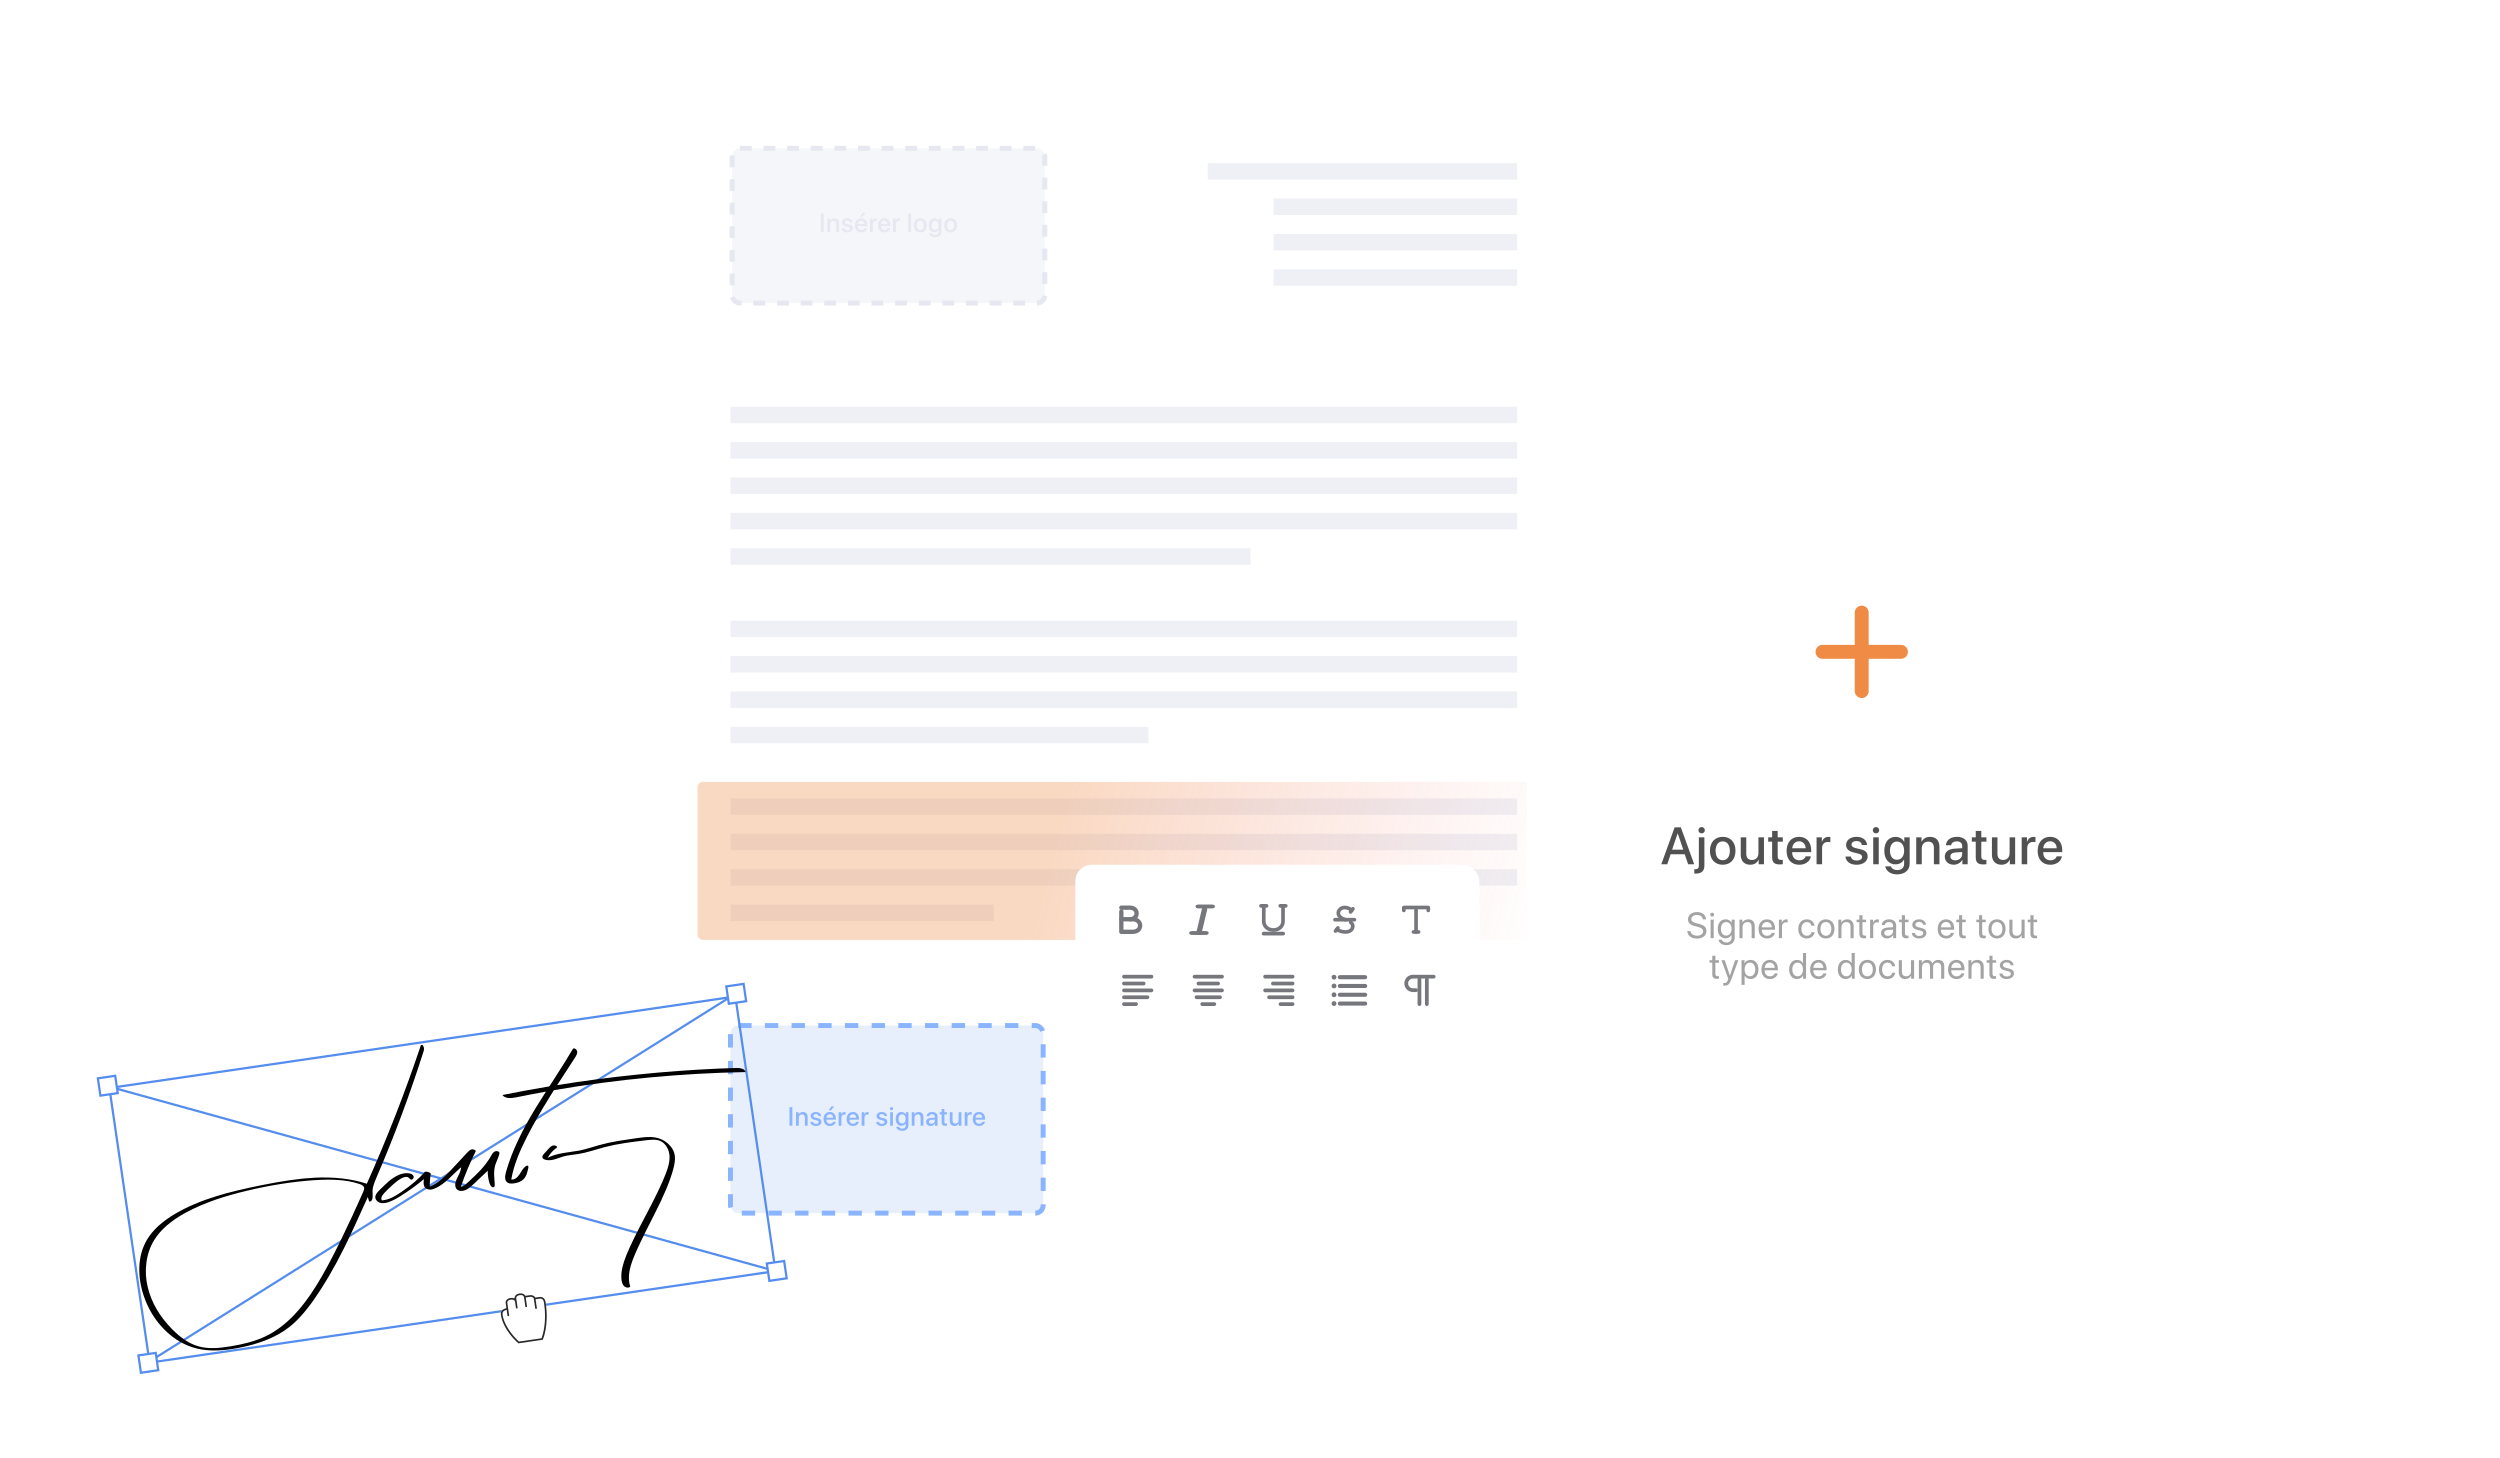 <svg xmlns="http://www.w3.org/2000/svg" xmlns:xlink="http://www.w3.org/1999/xlink" id="Calque_1" viewBox="0 0 900 525"><defs><filter id="drop-shadow-1" filterUnits="userSpaceOnUse"><feGaussianBlur stdDeviation="21"></feGaussianBlur></filter><linearGradient id="D&#xE9;grad&#xE9;_sans_nom_6" x1="252.653" y1="270.185" x2="553.697" y2="348.967" gradientUnits="userSpaceOnUse"><stop offset="0" stop-color="#f08b45"></stop><stop offset=".365" stop-color="#f08b45"></stop><stop offset=".416" stop-color="#f08b45"></stop><stop offset=".657" stop-color="#f2855c" stop-opacity=".597"></stop><stop offset="1" stop-color="#f77e80" stop-opacity="0"></stop></linearGradient><filter id="drop-shadow-2" filterUnits="userSpaceOnUse"><feGaussianBlur stdDeviation="4.254"></feGaussianBlur></filter><filter id="drop-shadow-3" filterUnits="userSpaceOnUse"><feGaussianBlur stdDeviation="15.017"></feGaussianBlur></filter><filter id="drop-shadow-4" filterUnits="userSpaceOnUse"><feGaussianBlur stdDeviation="17"></feGaussianBlur></filter></defs><g><rect x="237.724" y="16.079" width="332.502" height="470.415" rx="5.87" ry="5.87" style="fill:#fff; filter:url(#drop-shadow-1);"></rect><g><rect x="262.97" y="146.421" width="283.197" height="5.925" style="fill:#e6e7f0; opacity:.63;"></rect><rect x="262.97" y="159.159" width="283.197" height="5.925" style="fill:#e6e7f0; opacity:.63;"></rect><rect x="262.97" y="171.897" width="283.197" height="5.925" style="fill:#e6e7f0; opacity:.63;"></rect><rect x="262.97" y="184.635" width="283.197" height="5.925" style="fill:#e6e7f0; opacity:.63;"></rect><rect x="434.784" y="58.737" width="111.383" height="5.925" style="fill:#e6e7f0; opacity:.63;"></rect><rect x="458.482" y="71.475" width="87.684" height="5.925" style="fill:#e6e7f0; opacity:.63;"></rect><rect x="458.482" y="84.213" width="87.684" height="5.925" style="fill:#e6e7f0; opacity:.63;"></rect><rect x="458.482" y="96.95" width="87.684" height="5.925" style="fill:#e6e7f0; opacity:.63;"></rect><rect x="262.97" y="197.373" width="187.218" height="5.925" style="fill:#e6e7f0; opacity:.63;"></rect><rect x="262.97" y="287.427" width="283.197" height="5.925" style="fill:#e6e7f0; opacity:.63;"></rect><rect x="262.97" y="300.165" width="283.197" height="5.925" style="fill:#e6e7f0; opacity:.63;"></rect><rect x="262.97" y="312.903" width="283.197" height="5.925" style="fill:#e6e7f0; opacity:.63;"></rect><rect x="262.97" y="325.641" width="94.794" height="5.925" style="fill:#e6e7f0; opacity:.63;"></rect><rect x="262.97" y="223.441" width="283.197" height="5.925" style="fill:#e6e7f0; opacity:.63;"></rect><rect x="262.97" y="236.179" width="283.197" height="5.925" style="fill:#e6e7f0; opacity:.63;"></rect><rect x="262.97" y="248.917" width="283.197" height="5.925" style="fill:#e6e7f0; opacity:.63;"></rect><rect x="262.97" y="261.655" width="150.485" height="5.925" style="fill:#e6e7f0; opacity:.63;"></rect><g style="opacity:.33;"><rect x="251.12" y="281.503" width="306.896" height="56.876" rx="1.848" ry="1.848" style="fill:url(#D&#xE9;grad&#xE9;_sans_nom_6);"></rect></g></g><g><rect x="387.143" y="311.309" width="145.416" height="64.987" rx="5.837" ry="5.837" style="fill:#fff; filter:url(#drop-shadow-2);"></rect><g><g><g><g><path d="M511,362.156c-.372,0-.675-.303-.675-.675v-8.898c0-.372,.303-.675,.675-.675s.675,.303,.675,.675v8.898c0,.372-.303,.675-.675,.675Z" style="fill:#76767d;"></path><path d="M511,361.818c-.187,0-.338-.151-.338-.338v-8.898c0-.187,.151-.338,.338-.338s.338,.151,.338,.338v8.898c0,.187-.151,.338-.338,.338Z" style="fill:#76767d;"></path></g><g><path d="M513.659,362.156c-.372,0-.675-.303-.675-.675v-8.898c0-.372,.303-.675,.675-.675s.675,.303,.675,.675v8.898c0,.372-.303,.675-.675,.675Z" style="fill:#76767d;"></path><path d="M513.659,361.818c-.187,0-.338-.151-.338-.338v-8.898c0-.187,.151-.338,.338-.338s.338,.151,.338,.338v8.898c0,.187-.151,.338-.338,.338Z" style="fill:#76767d;"></path></g><g><path d="M508.671,357.133c-1.713,0-3.107-1.394-3.107-3.107s1.394-3.107,3.107-3.107h7.455c.372,0,.675,.303,.675,.675s-.303,.675-.675,.675h-7.455c-.969,0-1.757,.788-1.757,1.757s.788,1.757,1.757,1.757h1.124c.372,0,.675,.303,.675,.675s-.303,.675-.675,.675h-1.124Z" style="fill:#76767d;"></path><path d="M509.795,356.796h-1.124c-1.527,0-2.77-1.243-2.77-2.77s1.242-2.77,2.77-2.77h7.454c.187,0,.338,.151,.338,.338s-.151,.338-.338,.338h-7.454c-1.155,0-2.094,.939-2.094,2.094s.939,2.094,2.094,2.094h1.124c.187,0,.338,.151,.338,.338s-.151,.338-.338,.338Z" style="fill:#76767d;"></path></g></g><g><g><path d="M482.338,355.688c-.405,0-.735-.33-.735-.735s.33-.736,.735-.736h9.122c.405,0,.735,.33,.735,.736s-.33,.735-.735,.735h-9.122Z" style="fill:#76767d;"></path><path d="M491.46,355.35h-9.123c-.22,0-.398-.178-.398-.398s.178-.398,.398-.398h9.123c.22,0,.398,.178,.398,.398s-.178,.398-.398,.398Z" style="fill:#76767d;"></path></g><g><path d="M482.338,358.851c-.405,0-.735-.33-.735-.735s.33-.735,.735-.735h9.122c.405,0,.735,.33,.735,.735s-.33,.735-.735,.735h-9.122Z" style="fill:#76767d;"></path><path d="M491.46,358.514h-9.123c-.22,0-.398-.178-.398-.398s.178-.398,.398-.398h9.123c.22,0,.398,.178,.398,.398s-.178,.398-.398,.398Z" style="fill:#76767d;"></path></g><g><path d="M482.338,352.524c-.405,0-.735-.33-.735-.735s.33-.735,.735-.735h9.122c.405,0,.735,.33,.735,.735s-.33,.735-.735,.735h-9.122Z" style="fill:#76767d;"></path><path d="M491.46,352.187h-9.123c-.22,0-.398-.178-.398-.398s.178-.398,.398-.398h9.123c.22,0,.398,.178,.398,.398s-.178,.398-.398,.398Z" style="fill:#76767d;"></path></g><g><path d="M482.338,362.014c-.405,0-.735-.33-.735-.735s.33-.735,.735-.735h9.122c.405,0,.735,.33,.735,.735s-.33,.735-.735,.735h-9.122Z" style="fill:#76767d;"></path><path d="M491.46,361.678h-9.123c-.22,0-.398-.178-.398-.398s.178-.398,.398-.398h9.123c.22,0,.398,.178,.398,.398s-.178,.398-.398,.398Z" style="fill:#76767d;"></path></g><g><g><path d="M480.245,352.665c-.229,0-.454-.093-.618-.254-.165-.164-.258-.39-.258-.622s.093-.457,.256-.62c.158-.158,.383-.249,.619-.249s.462,.091,.62,.25c.163,.163,.257,.389,.257,.619s-.094,.456-.258,.62c-.162,.162-.388,.256-.618,.256Z" style="fill:#76767d;"></path><path d="M480.244,352.328c-.142,0-.28-.058-.382-.157-.101-.101-.157-.239-.157-.382s.056-.28,.157-.382c.201-.201,.563-.201,.761,0,.101,.101,.16,.239,.16,.382s-.058,.28-.16,.382c-.099,.099-.239,.157-.38,.157Z" style="fill:#76767d;"></path></g><g><path d="M480.245,358.991c-.483,0-.876-.393-.876-.876s.393-.876,.876-.876,.876,.393,.876,.876-.393,.876-.876,.876Zm0-3.162c-.483,0-.876-.393-.876-.876s.393-.876,.876-.876,.876,.393,.876,.876-.393,.876-.876,.876Z" style="fill:#76767d;"></path><path d="M479.705,358.115c0-.298,.241-.539,.539-.539h0c.298,0,.539,.242,.539,.539h0c0,.3-.242,.539-.539,.539h0c-.298,0-.539-.239-.539-.539Zm0-3.162c0-.298,.241-.539,.539-.539h0c.298,0,.539,.242,.539,.539h0c0,.298-.242,.539-.539,.539h0c-.298,0-.539-.241-.539-.539Z" style="fill:#76767d;"></path></g><g><path d="M480.245,362.155c-.231,0-.457-.094-.62-.256-.163-.163-.256-.389-.256-.62s.093-.458,.256-.62c.157-.158,.383-.249,.619-.249s.461,.091,.619,.249c.165,.164,.258,.39,.258,.62s-.094,.456-.258,.62c-.162,.163-.388,.256-.618,.256Z" style="fill:#76767d;"></path><path d="M480.244,361.818c-.142,0-.283-.058-.382-.157-.101-.101-.157-.239-.157-.382s.056-.28,.157-.382c.201-.201,.561-.201,.761,0,.101,.101,.16,.239,.16,.382s-.058,.28-.16,.382c-.099,.099-.239,.157-.38,.157Z" style="fill:#76767d;"></path></g></g></g><g><g><path d="M455.438,352.269c-.372,0-.675-.303-.675-.675s.303-.675,.675-.675h9.886c.372,0,.675,.303,.675,.675s-.303,.675-.675,.675h-9.886Z" style="fill:#76767d;"></path><path d="M465.324,351.932h-9.886c-.187,0-.338-.151-.338-.338s.151-.338,.338-.338h9.886c.187,0,.338,.151,.338,.338s-.151,.338-.338,.338Z" style="fill:#76767d;"></path></g><g><path d="M458.249,354.741c-.372,0-.675-.303-.675-.675s.303-.675,.675-.675h7.075c.372,0,.675,.303,.675,.675s-.303,.675-.675,.675h-7.075Z" style="fill:#76767d;"></path><path d="M465.324,354.404h-7.076c-.187,0-.338-.151-.338-.338s.151-.338,.338-.338h7.076c.187,0,.338,.151,.338,.338s-.151,.338-.338,.338Z" style="fill:#76767d;"></path></g><g><path d="M455.438,357.213c-.372,0-.675-.303-.675-.675s.303-.675,.675-.675h9.886c.372,0,.675,.303,.675,.675s-.303,.675-.675,.675h-9.886Z" style="fill:#76767d;"></path><path d="M465.324,356.876h-9.886c-.187,0-.338-.151-.338-.338s.151-.338,.338-.338h9.886c.187,0,.338,.151,.338,.338s-.151,.338-.338,.338Z" style="fill:#76767d;"></path></g><g><path d="M456.874,359.684c-.372,0-.675-.303-.675-.675s.303-.675,.675-.675h8.45c.372,0,.675,.303,.675,.675s-.303,.675-.675,.675h-8.45Z" style="fill:#76767d;"></path><path d="M465.324,359.347h-8.45c-.187,0-.338-.151-.338-.338s.151-.338,.338-.338h8.45c.187,0,.338,.151,.338,.338s-.151,.338-.338,.338Z" style="fill:#76767d;"></path></g><g><path d="M460.984,362.155c-.372,0-.675-.303-.675-.675s.303-.675,.675-.675h4.34c.372,0,.675,.303,.675,.675s-.303,.675-.675,.675h-4.34Z" style="fill:#76767d;"></path><path d="M465.324,361.818h-4.34c-.187,0-.338-.151-.338-.338s.151-.338,.338-.338h4.34c.187,0,.338,.151,.338,.338s-.151,.338-.338,.338Z" style="fill:#76767d;"></path></g></g><g><g><path d="M430.037,352.269c-.372,0-.675-.303-.675-.675s.303-.675,.675-.675h9.886c.372,0,.675,.303,.675,.675s-.303,.675-.675,.675h-9.886Z" style="fill:#76767d;"></path><path d="M439.923,351.932h-9.886c-.187,0-.338-.151-.338-.338s.151-.338,.338-.338h9.886c.187,0,.338,.151,.338,.338s-.151,.338-.338,.338Z" style="fill:#76767d;"></path></g><g><path d="M431.442,354.741c-.372,0-.675-.303-.675-.675s.303-.675,.675-.675h7.076c.372,0,.675,.303,.675,.675s-.303,.675-.675,.675h-7.076Z" style="fill:#76767d;"></path><path d="M438.518,354.404h-7.076c-.187,0-.338-.151-.338-.338s.151-.338,.338-.338h7.076c.187,0,.338,.151,.338,.338s-.151,.338-.338,.338Z" style="fill:#76767d;"></path></g><g><path d="M430.037,357.213c-.372,0-.675-.303-.675-.675s.303-.675,.675-.675h9.886c.372,0,.675,.303,.675,.675s-.303,.675-.675,.675h-9.886Z" style="fill:#76767d;"></path><path d="M439.923,356.876h-9.886c-.187,0-.338-.151-.338-.338s.151-.338,.338-.338h9.886c.187,0,.338,.151,.338,.338s-.151,.338-.338,.338Z" style="fill:#76767d;"></path></g><g><path d="M430.756,359.684c-.372,0-.675-.303-.675-.675s.303-.675,.675-.675h8.45c.372,0,.675,.303,.675,.675s-.303,.675-.675,.675h-8.45Z" style="fill:#76767d;"></path><path d="M439.205,359.347h-8.45c-.187,0-.338-.151-.338-.338s.151-.338,.338-.338h8.45c.187,0,.338,.151,.338,.338s-.151,.338-.338,.338Z" style="fill:#76767d;"></path></g><g><path d="M432.81,362.155c-.372,0-.675-.303-.675-.675s.303-.675,.675-.675h4.34c.372,0,.675,.303,.675,.675s-.303,.675-.675,.675h-4.34Z" style="fill:#76767d;"></path><path d="M437.151,361.818h-4.34c-.187,0-.338-.151-.338-.338s.151-.338,.338-.338h4.34c.187,0,.338,.151,.338,.338s-.151,.338-.338,.338Z" style="fill:#76767d;"></path></g></g><g><g><path d="M404.636,352.269c-.372,0-.675-.303-.675-.675s.303-.675,.675-.675h9.886c.372,0,.675,.303,.675,.675s-.303,.675-.675,.675h-9.886Z" style="fill:#76767d;"></path><path d="M414.523,351.932h-9.886c-.187,0-.338-.151-.338-.338s.151-.338,.338-.338h9.886c.187,0,.338,.151,.338,.338s-.151,.338-.338,.338Z" style="fill:#76767d;"></path></g><g><path d="M404.636,354.741c-.372,0-.675-.303-.675-.675s.303-.675,.675-.675h7.076c.372,0,.675,.303,.675,.675s-.303,.675-.675,.675h-7.076Z" style="fill:#76767d;"></path><path d="M411.712,354.404h-7.076c-.187,0-.338-.151-.338-.338s.151-.338,.338-.338h7.076c.187,0,.338,.151,.338,.338s-.151,.338-.338,.338Z" style="fill:#76767d;"></path></g><g><path d="M404.636,357.213c-.372,0-.675-.303-.675-.675s.303-.675,.675-.675h9.886c.372,0,.675,.303,.675,.675s-.303,.675-.675,.675h-9.886Z" style="fill:#76767d;"></path><path d="M414.523,356.876h-9.886c-.187,0-.338-.151-.338-.338s.151-.338,.338-.338h9.886c.187,0,.338,.151,.338,.338s-.151,.338-.338,.338Z" style="fill:#76767d;"></path></g><g><path d="M404.636,359.684c-.372,0-.675-.303-.675-.675s.303-.675,.675-.675h8.45c.372,0,.675,.303,.675,.675s-.303,.675-.675,.675h-8.45Z" style="fill:#76767d;"></path><path d="M413.086,359.347h-8.45c-.187,0-.338-.151-.338-.338s.151-.338,.338-.338h8.45c.187,0,.338,.151,.338,.338s-.151,.338-.338,.338Z" style="fill:#76767d;"></path></g><g><path d="M404.636,362.156c-.372,0-.675-.303-.675-.675s.303-.675,.675-.675h4.341c.372,0,.675,.303,.675,.675s-.303,.675-.675,.675h-4.341Z" style="fill:#76767d;"></path><path d="M408.977,361.819h-4.34c-.187,0-.338-.151-.338-.338s.151-.338,.338-.338h4.34c.187,0,.338,.151,.338,.338s-.151,.338-.338,.338Z" style="fill:#76767d;"></path></g></g></g><g><g><g><path d="M458.422,335.467c-2.354,0-4.129-1.627-4.129-3.785v-5.57c0-.365,.296-.662,.661-.662s.661,.297,.661,.662v5.57c0,1.403,1.207,2.461,2.806,2.461s2.806-1.058,2.806-2.461v-5.57c0-.365,.296-.662,.661-.662s.662,.297,.662,.662v5.57c0,2.158-1.775,3.785-4.129,3.785Z" style="fill:#76767d;"></path><path d="M458.422,335.147c-2.171,0-3.809-1.489-3.809-3.465v-5.57c0-.189,.153-.341,.341-.341s.341,.153,.341,.341v5.57c0,1.586,1.344,2.782,3.126,2.782s3.126-1.196,3.126-2.782v-5.57c0-.189,.153-.341,.341-.341s.341,.153,.341,.341v5.57c0,1.975-1.637,3.465-3.809,3.465Z" style="fill:#76767d;"></path></g><g><path d="M453.954,326.774c-.365,0-.661-.297-.661-.662s.296-.662,.661-.662h2.001c.365,0,.661,.297,.661,.662s-.296,.662-.661,.662h-2.001Z" style="fill:#76767d;"></path><path d="M455.954,326.454h-2c-.189,0-.341-.153-.341-.341s.153-.341,.341-.341h2c.189,0,.341,.153,.341,.341s-.153,.341-.341,.341Z" style="fill:#76767d;"></path></g><g><path d="M460.889,326.774c-.365,0-.661-.297-.661-.662s.296-.662,.661-.662h2c.365,0,.661,.297,.661,.662s-.296,.662-.661,.662h-2Z" style="fill:#76767d;"></path><path d="M462.889,326.454h-2c-.189,0-.341-.153-.341-.341s.153-.341,.341-.341h2c.189,0,.341,.153,.341,.341s-.153,.341-.341,.341Z" style="fill:#76767d;"></path></g><g><path d="M454.891,336.761c-.365,0-.662-.297-.662-.662s.296-.662,.662-.662h7.061c.365,0,.661,.297,.661,.662s-.296,.662-.661,.662h-7.061Z" style="fill:#76767d;"></path><path d="M461.952,336.441h-7.061c-.189,0-.341-.153-.341-.341s.153-.341,.341-.341h7.061c.189,0,.341,.153,.341,.341s-.153,.341-.341,.341Z" style="fill:#76767d;"></path></g></g><g><g><path d="M431.502,336.567c-.33-.025-.602-.154-.749-.354-.099-.135-.133-.296-.096-.452l2.036-8.589c.079-.333,.47-.565,.952-.565l.113,.004c.328,.025,.6,.154,.746,.354,.099,.135,.133,.296,.096,.452l-2.036,8.589c-.079,.333-.471,.565-.953,.565l-.11-.004Z" style="fill:#76767d;"></path><path d="M431.612,336.251c-.029,0-.058-.001-.087-.003-.355-.027-.604-.212-.556-.413l2.035-8.589c.047-.201,.376-.343,.729-.315,.355,.027,.604,.212,.556,.413l-2.035,8.589c-.044,.185-.322,.319-.642,.319Z" style="fill:#76767d;"></path></g><g><path d="M429.062,336.571c-.552,0-.968-.296-.968-.688s.416-.688,.968-.688h5.097c.552,0,.968,.296,.968,.688s-.416,.688-.968,.688h-5.097Z" style="fill:#76767d;"></path><path d="M434.16,336.251h-5.097c-.358,0-.648-.165-.648-.367s.29-.367,.648-.367h5.097c.358,0,.648,.165,.648,.367s-.29,.367-.648,.367Z" style="fill:#76767d;"></path></g><g><path d="M431.323,327.016c-.552,0-.968-.296-.968-.688s.416-.688,.968-.688h5.097c.552,0,.968,.296,.968,.688s-.416,.688-.968,.688h-5.097Z" style="fill:#76767d;"></path><path d="M436.421,326.696h-5.097c-.358,0-.648-.165-.648-.367s.29-.367,.648-.367h5.097c.358,0,.648,.165,.648,.367s-.29,.367-.648,.367Z" style="fill:#76767d;"></path></g></g><g><g><path d="M403.674,336.228c-.426,0-.773-.347-.773-.773v-7.355c0-.426,.346-.773,.773-.773s.773,.347,.773,.773v6.582h3.254c1.458,0,1.975-.792,1.975-1.471,0-.753-.611-1.512-1.975-1.512h-.927c-.426,0-.773-.347-.773-.773s.346-.773,.773-.773h.927c2.312,0,3.521,1.539,3.521,3.058,0,1.453-1.102,3.018-3.521,3.018h-4.027Z" style="fill:#76767d;"></path><path d="M407.701,335.908h-4.027c-.25,0-.453-.203-.453-.453v-7.355c0-.25,.203-.453,.453-.453s.453,.203,.453,.453v6.902h3.574c1.585,0,2.295-.9,2.295-1.792,0-.883-.718-1.832-2.295-1.832h-.927c-.25,0-.453-.203-.453-.453s.203-.453,.453-.453h.927c2.101,0,3.201,1.378,3.201,2.738,0,1.299-1.002,2.698-3.201,2.698Z" style="fill:#76767d;"></path></g><g><path d="M403.674,331.698c-.426,0-.773-.347-.773-.773s.346-.773,.773-.773h3.1c.531,0,.965-.151,1.256-.437,.241-.237,.374-.555,.374-.895,0-.595-.427-1.289-1.63-1.289h-3.1c-.426,0-.773-.347-.773-.773s.346-.773,.773-.773h3.1c2.085,0,3.176,1.426,3.176,2.835,0,1.43-1.091,2.878-3.176,2.878h-3.1Z" style="fill:#76767d;"></path><path d="M406.774,331.378h-3.1c-.25,0-.453-.203-.453-.453s.203-.453,.453-.453h3.1c.617,0,1.129-.183,1.481-.529,.303-.298,.47-.697,.47-1.123,0-.801-.603-1.609-1.95-1.609h-3.1c-.25,0-.453-.203-.453-.453s.203-.453,.453-.453h3.1c1.875,0,2.856,1.265,2.856,2.515,0,1.271-.981,2.558-2.856,2.558Z" style="fill:#76767d;"></path></g></g><g><g><path d="M514.181,328.413c-.363,0-.658-.295-.658-.659v-.391h-7.484v.391c0,.363-.295,.659-.658,.659s-.659-.295-.659-.659v-1.049c0-.363,.295-.659,.659-.659h8.8c.363,0,.659,.295,.659,.659v1.049c0,.363-.295,.659-.659,.659Z" style="fill:#76767d;"></path><path d="M514.182,328.093c-.187,0-.338-.152-.338-.338v-.711h-8.124v.711c0,.187-.152,.338-.338,.338s-.338-.152-.338-.338v-1.049c0-.187,.152-.338,.338-.338h8.801c.187,0,.338,.152,.338,.338v1.049c0,.187-.152,.338-.338,.338Z" style="fill:#76767d;"></path></g><g><path d="M509.781,336.165c-.363,0-.659-.295-.659-.659v-7.884c0-.363,.295-.659,.659-.659s.659,.295,.659,.659v7.884c0,.363-.295,.659-.659,.659Z" style="fill:#76767d;"></path><path d="M509.781,335.845c-.187,0-.338-.152-.338-.338v-7.884c0-.187,.152-.338,.338-.338s.338,.152,.338,.338v7.884c0,.187-.152,.338-.338,.338Z" style="fill:#76767d;"></path></g><g><path d="M508.866,336.165c-.363,0-.659-.295-.659-.659s.295-.659,.659-.659h1.83c.363,0,.659,.296,.659,.659s-.295,.659-.659,.659h-1.83Z" style="fill:#76767d;"></path><path d="M510.696,335.845h-1.83c-.187,0-.338-.152-.338-.338s.152-.338,.338-.338h1.83c.187,0,.338,.152,.338,.338s-.152,.338-.338,.338Z" style="fill:#76767d;"></path></g></g><g><g><path d="M484.332,336.165c-1.089,0-2.312-.346-3.444-.974-.154-.085-.265-.226-.314-.395s-.028-.347,.057-.501c.116-.209,.337-.339,.576-.339,.111,0,.221,.029,.319,.083,.943,.523,1.937,.811,2.798,.811,.39,0,.745-.058,1.055-.172,.432-.158,.724-.412,.846-.734,.226-.597,.115-.989-.395-1.401-.137-.11-.223-.267-.242-.442-.019-.175,.032-.346,.142-.484,.126-.156,.313-.245,.513-.245,.15,0,.296,.052,.413,.146,.951,.765,1.229,1.765,.802,2.893-.258,.681-.835,1.216-1.626,1.505-.451,.165-.956,.249-1.501,.25h0Z" style="fill:#76767d;"></path><path d="M484.332,335.845c-1.028,0-2.182-.32-3.289-.933-.164-.091-.223-.297-.132-.46,.09-.163,.296-.223,.46-.132,1.475,.818,3.014,1.065,4.119,.66,.521-.191,.879-.51,1.035-.921,.274-.724,.121-1.267-.495-1.763-.146-.117-.169-.33-.052-.476,.117-.146,.331-.169,.476-.051,.845,.68,1.082,1.531,.704,2.53-.224,.593-.734,1.06-1.436,1.318-.421,.154-.892,.23-1.392,.23Z" style="fill:#76767d;"></path></g><g><path d="M484.422,331.763c-.075,0-.148-.013-.219-.038l-.35-.118c-2.036-.654-2.553-1.803-2.68-2.43-.177-.878,.156-1.78,.892-2.411,.547-.471,1.258-.72,2.055-.72,1.088,0,2.228,.469,2.976,1.225,.255,.259,.253,.677-.005,.932-.125,.123-.289,.19-.463,.19-.178,0-.344-.07-.468-.196-.487-.492-1.331-.836-2.053-.836-.474,0-.872,.136-1.183,.404-.369,.317-.541,.748-.46,1.151,.12,.593,.757,1.104,1.791,1.436,.133,.042,.262,.086,.386,.129,.342,.121,.523,.498,.402,.84-.093,.263-.342,.44-.622,.44Z" style="fill:#76767d;"></path><path d="M484.422,331.443c-.037,0-.075-.006-.113-.019-.115-.041-.235-.081-.359-.121-1.881-.605-2.351-1.631-2.464-2.189-.154-.763,.14-1.55,.786-2.105,1.31-1.127,3.473-.648,4.595,.488,.131,.133,.13,.347-.003,.479-.133,.132-.347,.13-.479-.003-.805-.815-2.591-1.38-3.672-.45-.458,.394-.669,.938-.564,1.457,.144,.712,.857,1.308,2.007,1.678,.13,.042,.256,.084,.377,.127,.176,.062,.269,.256,.207,.432-.049,.139-.18,.226-.319,.226Z" style="fill:#76767d;"></path></g><g><path d="M480.601,331.763c-.363,0-.659-.296-.659-.659s.295-.659,.659-.659h7.001c.363,0,.658,.295,.658,.659s-.295,.659-.658,.659h-7.001Z" style="fill:#76767d;"></path><path d="M487.602,331.443h-7.001c-.187,0-.338-.152-.338-.339s.151-.339,.338-.339h7.001c.187,0,.338,.152,.338,.339s-.151,.339-.338,.339Z" style="fill:#76767d;"></path></g><g><path d="M486.2,328.963c-.144,0-.282-.046-.397-.133-.14-.106-.23-.259-.255-.433-.024-.175,.02-.348,.126-.488l.858-1.138c.124-.164,.32-.262,.526-.262,.144,0,.281,.046,.396,.133,.29,.219,.349,.633,.13,.923l-.858,1.138c-.127,.167-.318,.262-.526,.262Z" style="fill:#76767d;"></path><path d="M486.199,328.643c-.071,0-.143-.022-.204-.068-.149-.112-.179-.325-.067-.474l.857-1.138c.113-.15,.325-.179,.474-.067,.149,.112,.179,.325,.067,.474l-.857,1.138c-.067,.088-.168,.135-.271,.135Z" style="fill:#76767d;"></path></g><g><path d="M480.779,335.843c-.144,0-.282-.046-.397-.133-.289-.218-.347-.632-.129-.922l.858-1.138c.124-.164,.32-.262,.527-.262,.144,0,.281,.046,.396,.133,.14,.106,.231,.26,.256,.434,.024,.174-.02,.347-.126,.488l-.858,1.138c-.123,.164-.32,.262-.526,.262Z" style="fill:#76767d;"></path><path d="M480.779,335.523c-.071,0-.143-.022-.204-.068-.149-.112-.179-.325-.067-.474l.857-1.138c.113-.15,.325-.179,.474-.067,.149,.112,.179,.325,.067,.474l-.857,1.138c-.067,.088-.168,.135-.271,.135Z" style="fill:#76767d;"></path></g></g></g></g></g><g><g><rect x="262.97" y="369.187" width="112.568" height="67.541" rx="2.804" ry="2.804" style="fill:#e7effd;"></rect><rect x="262.97" y="369.187" width="112.568" height="67.541" rx="2.804" ry="2.804" style="fill:none; stroke:#8bb4ff; stroke-dasharray:0 0 4.802 4.802; stroke-miterlimit:10; stroke-width:1.777px;"></rect></g><g><path d="M284.214,405.265v-6.671h1.036v6.671h-1.036Z" style="fill:#8bb4ff;"></path><path d="M286.561,400.4h.953v.814h.023c.264-.555,.781-.897,1.53-.897,1.073,0,1.688,.685,1.688,1.799v3.148h-1.003v-2.954c0-.73-.342-1.133-1.036-1.133-.703,0-1.156,.499-1.156,1.253v2.834h-.999v-4.864Z" style="fill:#8bb4ff;"></path><path d="M293.738,400.312c1.082,0,1.84,.605,1.873,1.471h-.938c-.046-.439-.402-.712-.961-.712-.541,0-.902,.264-.902,.647,0,.301,.241,.504,.745,.629l.818,.189c.98,.235,1.35,.605,1.35,1.322,0,.887-.827,1.498-2.02,1.498-1.151,0-1.914-.597-1.993-1.489h.989c.079,.468,.439,.726,1.049,.726,.601,0,.971-.249,.971-.643,0-.31-.185-.48-.694-.609l-.869-.213c-.878-.213-1.322-.671-1.322-1.35,0-.87,.768-1.467,1.905-1.467Z" style="fill:#8bb4ff;"></path><path d="M300.873,403.836c-.139,.888-.98,1.521-2.094,1.521-1.429,0-2.293-.967-2.293-2.502,0-1.525,.878-2.543,2.251-2.543,1.35,0,2.192,.953,2.192,2.428v.342h-3.436v.061c0,.846,.509,1.405,1.309,1.405,.569,0,.989-.286,1.124-.712h.948Zm-3.375-1.451h2.432c-.023-.744-.495-1.268-1.193-1.268s-1.188,.531-1.239,1.268Zm.823-2.678l.99-1.4h1.003l-1.156,1.4h-.837Z" style="fill:#8bb4ff;"></path><path d="M301.905,400.4h.953v.828h.023c.162-.568,.597-.906,1.17-.906,.143,0,.268,.023,.342,.037v.93c-.079-.033-.254-.057-.448-.057-.643,0-1.041,.431-1.041,1.119v2.913h-.999v-4.864Z" style="fill:#8bb4ff;"></path><path d="M309.176,403.836c-.139,.888-.98,1.521-2.094,1.521-1.429,0-2.293-.967-2.293-2.502,0-1.525,.878-2.543,2.251-2.543,1.35,0,2.192,.953,2.192,2.428v.342h-3.436v.061c0,.846,.509,1.405,1.309,1.405,.569,0,.989-.286,1.124-.712h.948Zm-3.375-1.451h2.432c-.023-.744-.495-1.268-1.193-1.268s-1.188,.531-1.239,1.268Z" style="fill:#8bb4ff;"></path><path d="M310.208,400.4h.953v.828h.023c.162-.568,.597-.906,1.17-.906,.143,0,.268,.023,.342,.037v.93c-.079-.033-.254-.057-.448-.057-.643,0-1.041,.431-1.041,1.119v2.913h-.999v-4.864Z" style="fill:#8bb4ff;"></path><path d="M317.455,400.312c1.082,0,1.84,.605,1.873,1.471h-.938c-.046-.439-.402-.712-.961-.712-.541,0-.902,.264-.902,.647,0,.301,.241,.504,.745,.629l.818,.189c.98,.235,1.35,.605,1.35,1.322,0,.887-.827,1.498-2.02,1.498-1.151,0-1.914-.597-1.993-1.489h.989c.079,.468,.439,.726,1.049,.726,.601,0,.971-.249,.971-.643,0-.31-.185-.48-.694-.609l-.869-.213c-.878-.213-1.322-.671-1.322-1.35,0-.87,.768-1.467,1.905-1.467Z" style="fill:#8bb4ff;"></path><path d="M320.373,399.12c0-.319,.259-.573,.578-.573,.324,0,.583,.254,.583,.573,0,.314-.259,.569-.583,.569-.319,0-.578-.255-.578-.569Zm.079,1.28h.999v4.864h-.999v-4.864Z" style="fill:#8bb4ff;"></path><path d="M322.632,405.644h1.003c.143,.407,.587,.675,1.156,.675,.781,0,1.244-.443,1.244-1.109v-.8h-.019c-.273,.527-.846,.874-1.54,.874-1.221,0-2.021-.953-2.021-2.469,0-1.531,.795-2.492,2.043-2.492,.689,0,1.253,.347,1.549,.91h.019v-.832h.971v4.776c0,1.161-.897,1.919-2.284,1.919-1.146,0-1.997-.61-2.122-1.452Zm3.407-2.825c0-.998-.513-1.654-1.294-1.654-.768,0-1.267,.643-1.267,1.654,0,1.018,.499,1.637,1.267,1.637,.781,0,1.294-.633,1.294-1.637Z" style="fill:#8bb4ff;"></path><path d="M328.228,400.4h.953v.814h.023c.264-.555,.781-.897,1.53-.897,1.073,0,1.688,.685,1.688,1.799v3.148h-1.003v-2.954c0-.73-.342-1.133-1.036-1.133-.703,0-1.156,.499-1.156,1.253v2.834h-.999v-4.864Z" style="fill:#8bb4ff;"></path><path d="M333.394,403.883c0-.852,.652-1.373,1.808-1.438l1.332-.079v-.374c0-.541-.365-.864-.976-.864-.578,0-.938,.277-1.026,.712h-.943c.056-.878,.805-1.526,2.007-1.526,1.179,0,1.933,.625,1.933,1.6v3.353h-.957v-.8h-.023c-.282,.541-.897,.883-1.535,.883-.953,0-1.619-.592-1.619-1.465Zm3.14-.439v-.385l-1.198,.074c-.596,.042-.934,.306-.934,.722,0,.425,.351,.702,.888,.702,.698,0,1.244-.48,1.244-1.113Z" style="fill:#8bb4ff;"></path><path d="M339.993,399.25v1.15h.925v.791h-.925v2.682c0,.421,.185,.61,.592,.61,.102,0,.264-.009,.329-.023v.791c-.111,.027-.333,.046-.555,.046-.984,0-1.368-.375-1.368-1.312v-2.793h-.708v-.791h.708v-1.15h1.003Z" style="fill:#8bb4ff;"></path><path d="M346.109,405.265h-.957v-.823h-.023c-.269,.583-.763,.911-1.507,.911-1.059,0-1.706-.688-1.706-1.804v-3.148h.999v2.955c0,.739,.352,1.137,1.041,1.137,.721,0,1.156-.499,1.156-1.258v-2.834h.999v4.864Z" style="fill:#8bb4ff;"></path><path d="M347.299,400.4h.953v.828h.023c.162-.568,.597-.906,1.17-.906,.143,0,.268,.023,.342,.037v.93c-.079-.033-.254-.057-.448-.057-.643,0-1.041,.431-1.041,1.119v2.913h-.999v-4.864Z" style="fill:#8bb4ff;"></path><path d="M354.571,403.836c-.139,.888-.98,1.521-2.094,1.521-1.429,0-2.293-.967-2.293-2.502,0-1.525,.878-2.543,2.251-2.543,1.35,0,2.192,.953,2.192,2.428v.342h-3.436v.061c0,.846,.509,1.405,1.309,1.405,.569,0,.989-.286,1.124-.712h.948Zm-3.375-1.451h2.432c-.023-.744-.495-1.268-1.193-1.268s-1.188,.531-1.239,1.268Z" style="fill:#8bb4ff;"></path></g></g><g><g><rect x="263.562" y="53.404" width="112.568" height="55.691" rx="2.804" ry="2.804" style="fill:#f4f6fa;"></rect><rect x="263.562" y="53.404" width="112.568" height="55.691" rx="2.804" ry="2.804" style="fill:none; stroke:#e6e7f0; stroke-dasharray:0 0 4.252 4.252; stroke-miterlimit:10; stroke-width:1.777px;"></rect></g><g><path d="M295.505,83.558v-6.672h1.036v6.672h-1.036Z" style="fill:#e6e7f0;"></path><path d="M297.852,78.693h.953v.814h.023c.264-.555,.781-.897,1.53-.897,1.073,0,1.688,.685,1.688,1.799v3.148h-1.003v-2.955c0-.73-.342-1.133-1.036-1.133-.703,0-1.156,.5-1.156,1.253v2.834h-.999v-4.864Z" style="fill:#e6e7f0;"></path><path d="M305.029,78.605c1.082,0,1.84,.606,1.873,1.471h-.938c-.046-.439-.402-.712-.961-.712-.541,0-.902,.263-.902,.647,0,.3,.241,.504,.745,.628l.818,.19c.98,.236,1.35,.606,1.35,1.322,0,.888-.827,1.498-2.02,1.498-1.151,0-1.914-.596-1.993-1.489h.989c.079,.467,.439,.726,1.049,.726,.601,0,.971-.25,.971-.643,0-.31-.185-.48-.694-.61l-.869-.212c-.878-.212-1.322-.67-1.322-1.35,0-.869,.768-1.466,1.905-1.466Z" style="fill:#e6e7f0;"></path><path d="M312.164,82.129c-.139,.888-.98,1.521-2.094,1.521-1.429,0-2.293-.966-2.293-2.501,0-1.525,.878-2.543,2.251-2.543,1.35,0,2.192,.953,2.192,2.428v.342h-3.436v.061c0,.846,.509,1.405,1.309,1.405,.569,0,.989-.287,1.124-.712h.948Zm-3.375-1.452h2.432c-.023-.744-.495-1.267-1.193-1.267s-1.188,.532-1.239,1.267Zm.823-2.677l.99-1.401h1.003l-1.156,1.401h-.837Z" style="fill:#e6e7f0;"></path><path d="M313.196,78.693h.953v.828h.023c.162-.569,.597-.906,1.17-.906,.143,0,.268,.023,.342,.037v.929c-.079-.032-.254-.055-.448-.055-.643,0-1.041,.43-1.041,1.119v2.913h-.999v-4.864Z" style="fill:#e6e7f0;"></path><path d="M320.467,82.129c-.139,.888-.98,1.521-2.094,1.521-1.429,0-2.293-.966-2.293-2.501,0-1.525,.878-2.543,2.251-2.543,1.35,0,2.192,.953,2.192,2.428v.342h-3.436v.061c0,.846,.509,1.405,1.309,1.405,.569,0,.989-.287,1.124-.712h.948Zm-3.375-1.452h2.432c-.023-.744-.495-1.267-1.193-1.267s-1.188,.532-1.239,1.267Z" style="fill:#e6e7f0;"></path><path d="M321.499,78.693h.953v.828h.023c.162-.569,.597-.906,1.17-.906,.143,0,.268,.023,.342,.037v.929c-.079-.032-.254-.055-.448-.055-.643,0-1.041,.43-1.041,1.119v2.913h-.999v-4.864Z" style="fill:#e6e7f0;"></path><path d="M326.966,76.886h.999v6.672h-.999v-6.672Z" style="fill:#e6e7f0;"></path><path d="M328.975,81.125c0-1.563,.92-2.52,2.307-2.52s2.307,.957,2.307,2.52-.916,2.524-2.307,2.524-2.307-.957-2.307-2.524Zm3.597,0c0-1.078-.509-1.697-1.29-1.697s-1.29,.619-1.29,1.697,.509,1.702,1.29,1.702c.786,0,1.29-.62,1.29-1.702Z" style="fill:#e6e7f0;"></path><path d="M334.525,83.937h1.003c.143,.407,.587,.675,1.156,.675,.781,0,1.244-.443,1.244-1.109v-.8h-.019c-.273,.527-.846,.874-1.54,.874-1.221,0-2.021-.953-2.021-2.469,0-1.53,.795-2.492,2.043-2.492,.689,0,1.253,.347,1.549,.911h.019v-.833h.971v4.776c0,1.16-.897,1.918-2.284,1.918-1.146,0-1.997-.61-2.122-1.452Zm3.407-2.825c0-.998-.513-1.655-1.294-1.655-.768,0-1.267,.643-1.267,1.655,0,1.018,.499,1.637,1.267,1.637,.781,0,1.294-.633,1.294-1.637Z" style="fill:#e6e7f0;"></path><path d="M339.904,81.125c0-1.563,.92-2.52,2.307-2.52s2.307,.957,2.307,2.52-.916,2.524-2.307,2.524-2.307-.957-2.307-2.524Zm3.597,0c0-1.078-.509-1.697-1.29-1.697s-1.29,.619-1.29,1.697,.509,1.702,1.29,1.702c.786,0,1.29-.62,1.29-1.702Z" style="fill:#e6e7f0;"></path></g></g></g><g><rect x="45.41" y="374.682" width="227.74" height="99.918" transform="translate(-59.774 27.519) rotate(-8.321)" style="fill:none; stroke:#558def; stroke-miterlimit:10; stroke-width:.81px;"></rect><line x1="38.358" y1="390.926" x2="279.181" y2="457.595" style="fill:none; stroke:#558def; stroke-miterlimit:10; stroke-width:.81px;"></line><line x1="52.948" y1="490.682" x2="264.592" y2="357.839" style="fill:none; stroke:#558def; stroke-miterlimit:10; stroke-width:.81px;"></line><rect x="35.653" y="387.71" width="6.301" height="6.301" transform="translate(-56.153 9.73) rotate(-8.321)" style="fill:#fff; stroke:#558def; stroke-miterlimit:10; stroke-width:.81px;"></rect><rect x="50.243" y="487.466" width="6.301" height="6.301" transform="translate(-70.436 12.891) rotate(-8.321)" style="fill:#fff; stroke:#558def; stroke-miterlimit:10; stroke-width:.81px;"></rect><rect x="276.476" y="454.38" width="6.301" height="6.301" transform="translate(-63.266 45.281) rotate(-8.321)" style="fill:#fff; stroke:#558def; stroke-miterlimit:10; stroke-width:.81px;"></rect><rect x="261.887" y="354.623" width="6.301" height="6.301" transform="translate(-48.984 42.12) rotate(-8.321)" style="fill:#fff; stroke:#558def; stroke-miterlimit:10; stroke-width:.81px;"></rect><g><g id="Layer0_0_FILL"><path d="M152.473,376.775c-.227-.582-.544-.756-.951-.523-5.661,16.905-12.15,33.538-19.467,49.897-5.529-1.808-11.845-2.531-18.948-2.17-5.039,.248-11.455,1.163-19.246,2.744-6.46,1.307-11.727,2.59-15.799,3.847-5.687,1.746-10.644,3.85-14.871,6.312-4.85,2.837-8.294,6.013-10.334,9.526-1.678,2.862-2.577,6.146-2.697,9.852-.106,3.373,.426,6.794,1.596,10.264,1.562,4.642,4.009,8.658,7.342,12.048,3.534,3.581,7.53,5.897,11.987,6.948,2.236,.524,4.686,.733,7.35,.627,2.181-.067,4.629-.362,7.342-.885,7.653-1.45,13.716-3.913,18.189-7.389,2.961-2.277,6.019-5.672,9.174-10.184,3.519-5.038,7.013-11.003,10.481-17.894,2.066-4.085,4.993-10.369,8.781-18.851l.495,1.606c.997,.138,1.41-.923,1.237-3.184-.071-.809,.043-1.701,.342-2.674,.177-.625,.5-1.484,.971-2.577,6.52-15.124,12.211-30.371,17.072-45.741,.175-.53,.16-1.064-.045-1.601m-85.551,59.751c3.228-1.749,6.83-3.308,10.807-4.678,3.316-1.147,7.099-2.22,11.351-3.221,8.3-1.986,16.344-3.242,24.133-3.766,3.202-.2,5.933-.229,8.192-.087,2.958,.182,5.622,.667,7.992,1.456,.961,.317,1.521,.755,1.682,1.315,.083,.35-.018,.846-.303,1.487-2.399,5.474-5.035,11.163-7.907,17.068-3.453,7.109-6.51,12.774-9.171,16.993-2.554,4.093-5.164,7.533-7.83,10.319-3.214,3.354-6.624,5.902-10.231,7.644-1.826,.882-3.883,1.632-6.173,2.25-1.833,.505-3.981,.961-6.444,1.368-2.293,.383-4.216,.593-5.771,.631-2.102,.071-3.99-.126-5.666-.59-3.199-.856-6.411-2.932-9.635-6.228-4.517-4.588-7.434-9.607-8.751-15.058-.713-2.938-.881-5.861-.502-8.769,.374-3.05,1.312-5.795,2.815-8.238,2.279-3.707,6.084-7.006,11.415-9.897Z"></path></g><path d="M148.863,423.384c-.222-.551-.791-.885-1.707-1.003-2.215-.275-4.647,.719-7.295,2.982-.825,.72-1.953,1.791-3.384,3.214-.44,.443-.755,.82-.946,1.131-.296,.453-.437,.891-.422,1.315,0,.426,.168,.827,.507,1.203,.306,.365,.681,.617,1.127,.757,.744,.238,1.646,.208,2.706-.088,1.316-.381,2.876-1.138,4.681-2.269,3.002-1.889,5.832-3.935,8.489-6.136-.227,1.357-.125,2.327,.307,2.91,.465,.594,1.145,.881,2.041,.86,.595-.024,1.319-.248,2.171-.672,1.409-.71,2.953-1.85,4.63-3.42,1.862-1.817,3.283-3.152,4.261-4.004-.017,.743-.369,1.788-1.055,3.133-.704,1.332-1.064,2.37-1.081,3.114-.026,.792,.188,1.391,.641,1.798,.491,.448,1.146,.613,1.964,.493,.728-.091,1.47-.404,2.227-.94,.458-.319,1.089-.853,1.894-1.601l4.964-4.698c-.015,1.405,.163,2.782,.533,4.131,.208,.774,.49,1.3,.846,1.579,.371,.277,.684,.31,.937,.099,.167-.151,.236-.436,.206-.858-.134-1.888-.209-3.043-.223-3.467-.018-1.306,.108-2.443,.376-3.412,.102-.377,.388-1.121,.856-2.229,.387-.908,.624-1.66,.71-2.255-.111-.33-.362-.538-.753-.623-.375-.087-.722-.036-1.042,.152-.277,.151-.534,.393-.768,.727-.064,.104-.247,.414-.549,.932-.912,1.631-2.157,3.302-3.735,5.015-1.035,1.113-2.553,2.588-4.554,4.425-.501,.452-.887,.776-1.158,.973-.458,.319-.91,.511-1.358,.577,1.466-4.313,3.254-8.578,5.364-12.795-.105-.284-.331-.487-.68-.61-.314-.096-.629-.097-.946-.003-.421,.14-.923,.529-1.508,1.166l-5.044,5.443c-1.648,1.77-2.941,3.062-3.878,3.877-1.526,1.311-3.033,2.272-4.52,2.883,.001-1.608,.124-3.194,.368-4.759-.608-.494-1.308-.699-2.1-.615-1.986,2.371-4.807,4.801-8.462,7.29-1.305,.884-2.421,1.552-3.348,2.003-1.284,.598-2.51,.942-3.679,1.035-.426-.757-.104-1.679,.967-2.766,.888-.934,1.938-1.946,3.15-3.038,1.295-1.167,2.44-1.965,3.433-2.394,1.013-.4,1.751-.366,2.214,.102,.053,.039,.146,.136,.279,.29,.113,.125,.212,.213,.299,.264,.307,.16,.595,.079,.863-.244,.253-.321,.315-.645,.189-.973"></path><path d="M265.077,384.47c-1.981,.037-4.176,.114-6.586,.23-19.417,.88-38.72,2.86-57.909,5.939,1.613-2.492,3.755-5.793,6.425-9.901,.553-.853,.817-1.53,.791-2.031-.026-.39-.192-.721-.5-.991-.31-.286-.636-.364-.98-.235-1.566,2.656-3.806,6.255-6.72,10.795-.651,1.002-1.262,1.942-1.833,2.822-5.643,.944-11.276,1.98-16.899,3.11,.47,.625,1.208,.982,2.214,1.071,.704,.07,1.607-.006,2.709-.231,3.583-.732,7.17-1.422,10.762-2.071-1.695,2.649-2.954,4.654-3.778,6.014-2.45,4.047-4.483,7.772-6.097,11.177-1.956,4.085-3.468,8.026-4.536,11.823-.506,1.824-.35,3.046,.465,3.668,.464,.373,1.216,.5,2.254,.38,1.594-.202,2.79-.7,3.588-1.494,.468-.463,.851-1.078,1.149-1.847,.179-.499,.374-1.213,.585-2.143,.107-.457,.056-.749-.152-.876-.206-.112-.451-.068-.737,.131-.414,.297-.829,.744-1.246,1.341-.217,.347-.55,.876-.997,1.588-.904,1.362-1.899,1.996-2.985,1.902,.42-2.52,1.174-5.176,2.263-7.968,.846-2.189,1.998-4.714,3.455-7.575,2.207-4.311,4.949-9.109,8.227-14.396,.372-.593,.838-1.339,1.399-2.238,22.745-3.914,45.748-6.088,69.007-6.522-.147-.577-.578-.987-1.291-1.23-.563-.186-1.245-.267-2.045-.245"></path><path d="M222.577,410.735c-2.568,.439-4.836,.936-6.804,1.492l-3.56,1.041c-1.421,.413-2.621,.722-3.6,.928-2.608,.381-4.558,.682-5.85,.903-2.308,.385-4.171,.957-5.589,1.716,.833-1.525,1.98-2.788,3.441-3.79-.105-.284-.331-.487-.68-.61-.331-.109-.654-.109-.969,0-.452,.145-.961,.543-1.528,1.193l-1.628,1.799c-.422,.456-.608,.853-.558,1.193,.079,.43,.405,.721,.979,.874,.894,.295,1.964,.28,3.209-.044,.727-.201,1.802-.555,3.226-1.063,.74-.219,1.667-.401,2.781-.549,.633-.093,1.575-.222,2.827-.39,1.294-.205,2.871-.577,4.731-1.117,1.045-.295,2.602-.743,4.674-1.346,2.186-.572,4.682-1.071,7.489-1.497,1.68-.261,4.209-.592,7.586-.991,1.116-.132,1.966-.193,2.55-.184,.948,.019,1.768,.183,2.46,.491,.963,.442,1.741,1.18,2.333,2.212,.55,.96,.863,2.018,.937,3.173,.052,1.001-.065,2.09-.35,3.267-.204,.865-.547,1.916-1.028,3.153-1.336,3.474-3.679,8.364-7.028,14.67-3.461,6.512-5.845,11.392-7.151,14.641-.669,1.674-1.137,3.114-1.402,4.319-.378,1.616-.491,3.106-.339,4.471,.123,1.054,.423,1.814,.901,2.28,.299,.319,.672,.501,1.12,.545,.452,.076,.831-.027,1.137-.308-.51-1.549-.622-3.282-.335-5.2,.224-1.483,.722-3.203,1.492-5.16,1.052-2.723,3.602-8.03,7.649-15.919,3.359-6.56,5.602-11.971,6.728-16.234,.497-1.885,.667-3.415,.511-4.591-.228-1.669-1.042-3.134-2.44-4.395-1.341-1.191-2.891-1.934-4.653-2.228-.938-.162-2-.204-3.187-.125-.703,.04-1.766,.156-3.188,.348-3.197,.452-5.495,.796-6.895,1.032"></path><g><path d="M196.479,469.182c1.155,7.894-.937,12.779-1.027,12.983l-.067,.154-8.761,1.281-.103-.088c-.22-.188-5.398-4.662-6.213-10.237-.161-1.098,.482-1.92,1.766-2.26l.23-.061-.291-2.006c-.031-.471,.301-1.454,1.785-1.671,.41-.06,.781-.044,1.105,.053l.298,.087,.045-.305c.042-.289,.294-1.241,1.77-1.457,1.226-.179,1.786,.361,2.009,.7l.094,.144,1.447-.212c1.279-.187,1.82,.353,2.027,.69l.093,.152,1.428-.209c.856-.125,1.495,.137,1.905,.784,.315,.5,.404,1.112,.458,1.479Z" style="fill:#fff;"></path><path d="M196.021,467.704c-.41-.646-1.048-.909-1.905-.784l-1.428,.209-.093-.152c-.207-.336-.748-.877-2.027-.69l-1.447,.212-.094-.144c-.224-.339-.783-.88-2.009-.7-1.476,.216-1.728,1.168-1.77,1.457l-.045,.305-.298-.087c-.324-.097-.696-.113-1.105-.053-1.484,.217-1.816,1.2-1.785,1.671l.291,2.006-.23,.061c-1.284,.34-1.927,1.162-1.766,2.26,.815,5.574,5.993,10.049,6.213,10.237l.103,.088,8.761-1.281,.067-.154c.09-.203,2.181-5.089,1.027-12.983-.054-.367-.143-.979-.458-1.479Zm-1.004,13.917l-.054,.152-8.152,1.192-.094-.087c-.847-.775-5.111-4.892-5.812-9.69-.063-.428,.009-1.202,1.19-1.557l.297-.09,.331,2.261,.596-.087-.702-4.801,.002-.022c.001-.139,.08-.846,1.269-1.02,1.146-.168,1.446,.43,1.511,.616l.006,.024,.371,2.54,.596-.087-.537-3.673,.002-.025c.004-.139,.086-.844,1.269-1.017,1.146-.168,1.446,.43,1.511,.616l.006,.024,.536,3.668,.598-.088-.495-3.383,1.394-.204c1.261-.184,1.48,.482,1.517,.637l.537,3.67,.596-.087-.495-3.383,1.394-.204c1.285-.188,1.541,.807,1.68,1.754,.964,6.593-.419,11.12-.867,12.351Z" style="fill:#282828;"></path></g></g></g><g><rect x="549.684" y="151.587" width="241.421" height="259.83" rx="6.489" ry="6.489" style="fill:#fff; filter:url(#drop-shadow-3);"></rect><g><path d="M606.501,307.534h-5.069l-1.216,3.595h-2.147l4.802-13.299h2.23l4.802,13.299h-2.184l-1.217-3.595Zm-4.543-1.658h4.019l-1.982-5.834h-.055l-1.981,5.834Z" style="fill:#515151;"></path><path d="M613.579,311.59c0,1.973-1.023,2.912-3.17,2.912-.092,0-.406,0-.461-.019v-1.566c.037,0,.249,.009,.286,.009,.986,0,1.355-.368,1.355-1.346v-10.146h1.991v10.156Zm-2.147-12.709c0-.637,.516-1.144,1.152-1.144,.646,0,1.161,.507,1.161,1.144,0,.626-.516,1.133-1.161,1.133-.636,0-1.152-.507-1.152-1.133Z" style="fill:#515151;"></path><path d="M615.579,306.281c0-3.115,1.834-5.023,4.599-5.023s4.599,1.908,4.599,5.023-1.825,5.032-4.599,5.032-4.599-1.908-4.599-5.032Zm7.17,0c0-2.147-1.014-3.383-2.571-3.383s-2.571,1.235-2.571,3.383,1.014,3.392,2.571,3.392c1.567,0,2.571-1.235,2.571-3.392Z" style="fill:#515151;"></path><path d="M635.025,311.129h-1.908v-1.641h-.046c-.534,1.161-1.521,1.815-3.004,1.815-2.11,0-3.401-1.373-3.401-3.594v-6.276h1.991v5.889c0,1.475,.701,2.268,2.074,2.268,1.438,0,2.304-.995,2.304-2.507v-5.649h1.991v9.695Z" style="fill:#515151;"></path><path d="M639.965,299.139v2.295h1.843v1.576h-1.843v5.345c0,.839,.369,1.217,1.18,1.217,.203,0,.525-.019,.654-.046v1.576c-.221,.055-.664,.092-1.106,.092-1.963,0-2.728-.746-2.728-2.617v-5.566h-1.41v-1.576h1.41v-2.295h2Z" style="fill:#515151;"></path><path d="M651.918,308.281c-.276,1.77-1.954,3.032-4.175,3.032-2.848,0-4.571-1.927-4.571-4.986,0-3.041,1.751-5.069,4.488-5.069,2.691,0,4.368,1.899,4.368,4.839v.683h-6.848v.119c0,1.687,1.014,2.802,2.608,2.802,1.134,0,1.972-.571,2.239-1.419h1.89Zm-6.728-2.895h4.848c-.046-1.483-.986-2.524-2.377-2.524s-2.369,1.06-2.47,2.524Z" style="fill:#515151;"></path><path d="M653.963,301.434h1.898v1.649h.046c.323-1.134,1.189-1.807,2.332-1.807,.286,0,.534,.046,.682,.074v1.853c-.157-.064-.507-.111-.894-.111-1.281,0-2.073,.857-2.073,2.23v5.807h-1.991v-9.695Z" style="fill:#515151;"></path><path d="M668.395,301.258c2.157,0,3.668,1.208,3.733,2.932h-1.871c-.092-.876-.802-1.42-1.917-1.42-1.078,0-1.797,.525-1.797,1.29,0,.6,.479,1.005,1.484,1.254l1.631,.378c1.954,.47,2.691,1.207,2.691,2.636,0,1.77-1.65,2.986-4.027,2.986-2.295,0-3.816-1.189-3.973-2.968h1.973c.156,.931,.875,1.447,2.092,1.447,1.198,0,1.936-.498,1.936-1.281,0-.618-.369-.959-1.382-1.217l-1.733-.424c-1.751-.424-2.636-1.337-2.636-2.691,0-1.732,1.53-2.922,3.797-2.922Z" style="fill:#515151;"></path><path d="M674.201,298.881c0-.637,.516-1.144,1.152-1.144,.646,0,1.161,.507,1.161,1.144,0,.626-.516,1.133-1.161,1.133-.636,0-1.152-.507-1.152-1.133Zm.157,2.553h1.991v9.695h-1.991v-9.695Z" style="fill:#515151;"></path><path d="M678.698,311.885h2c.286,.811,1.17,1.346,2.304,1.346,1.558,0,2.479-.885,2.479-2.212v-1.595h-.037c-.543,1.051-1.687,1.742-3.069,1.742-2.433,0-4.027-1.898-4.027-4.922,0-3.051,1.585-4.968,4.073-4.968,1.374,0,2.498,.691,3.087,1.815h.037v-1.658h1.936v9.521c0,2.313-1.788,3.824-4.553,3.824-2.286,0-3.981-1.216-4.23-2.894Zm6.792-5.631c0-1.991-1.023-3.3-2.581-3.3-1.53,0-2.525,1.281-2.525,3.3s.995,3.262,2.525,3.262c1.557,0,2.581-1.262,2.581-3.262Z" style="fill:#515151;"></path><path d="M689.841,301.434h1.898v1.622h.046c.525-1.106,1.558-1.788,3.051-1.788,2.138,0,3.364,1.364,3.364,3.585v6.276h-2v-5.89c0-1.456-.682-2.258-2.064-2.258-1.401,0-2.304,.995-2.304,2.498v5.649h-1.991v-9.695Z" style="fill:#515151;"></path><path d="M700.126,308.373c0-1.695,1.299-2.737,3.604-2.866l2.654-.156v-.747c0-1.078-.728-1.724-1.945-1.724-1.152,0-1.871,.554-2.046,1.42h-1.88c.11-1.751,1.604-3.042,4-3.042,2.351,0,3.853,1.244,3.853,3.189v6.682h-1.908v-1.595h-.046c-.562,1.079-1.788,1.761-3.06,1.761-1.898,0-3.226-1.18-3.226-2.922Zm6.258-.875v-.766l-2.387,.147c-1.189,.083-1.861,.608-1.861,1.438,0,.848,.7,1.4,1.77,1.4,1.392,0,2.479-.958,2.479-2.221Z" style="fill:#515151;"></path><path d="M713.268,299.139v2.295h1.843v1.576h-1.843v5.345c0,.839,.369,1.217,1.18,1.217,.203,0,.525-.019,.654-.046v1.576c-.221,.055-.664,.092-1.106,.092-1.963,0-2.728-.746-2.728-2.617v-5.566h-1.41v-1.576h1.41v-2.295h2Z" style="fill:#515151;"></path><path d="M725.451,311.129h-1.908v-1.641h-.046c-.534,1.161-1.521,1.815-3.004,1.815-2.11,0-3.401-1.373-3.401-3.594v-6.276h1.991v5.889c0,1.475,.701,2.268,2.074,2.268,1.438,0,2.304-.995,2.304-2.507v-5.649h1.991v9.695Z" style="fill:#515151;"></path><path d="M727.81,301.434h1.898v1.649h.046c.323-1.134,1.189-1.807,2.332-1.807,.286,0,.534,.046,.682,.074v1.853c-.156-.064-.507-.111-.894-.111-1.281,0-2.074,.857-2.074,2.23v5.807h-1.991v-9.695Z" style="fill:#515151;"></path><path d="M742.298,308.281c-.276,1.77-1.954,3.032-4.175,3.032-2.848,0-4.571-1.927-4.571-4.986,0-3.041,1.751-5.069,4.489-5.069,2.691,0,4.368,1.899,4.368,4.839v.683h-6.848v.119c0,1.687,1.014,2.802,2.608,2.802,1.133,0,1.972-.571,2.24-1.419h1.889Zm-6.728-2.895h4.848c-.046-1.483-.986-2.524-2.377-2.524s-2.369,1.06-2.47,2.524Z" style="fill:#515151;"></path></g><g><path d="M608.573,335.197c.109,.999,1.058,1.659,2.378,1.659,1.25,0,2.16-.66,2.16-1.569,0-.782-.545-1.263-1.788-1.583l-1.186-.308c-1.705-.437-2.461-1.186-2.461-2.442,0-1.538,1.346-2.614,3.269-2.614,1.839,0,3.172,1.089,3.224,2.641h-1.154c-.103-.994-.903-1.603-2.108-1.603-1.198,0-2.032,.622-2.032,1.525,0,.698,.513,1.115,1.769,1.441l.968,.257c1.916,.48,2.691,1.218,2.691,2.544,0,1.692-1.333,2.749-3.46,2.749-1.961,0-3.32-1.063-3.429-2.697h1.16Z" style="fill:#a3a3a3;"></path><path d="M615.682,329.263c0-.385,.314-.692,.692-.692,.385,0,.699,.308,.699,.692,0,.378-.314,.692-.699,.692-.378,0-.692-.314-.692-.692Zm.134,1.813h1.115v6.665h-1.115v-6.665Z" style="fill:#a3a3a3;"></path><path d="M618.652,338.292h1.147c.218,.609,.878,1.013,1.711,1.013,1.153,0,1.852-.666,1.852-1.659v-1.052h-.026c-.41,.725-1.198,1.199-2.134,1.199-1.699,0-2.813-1.34-2.813-3.41,0-2.089,1.115-3.422,2.839-3.422,.942,0,1.724,.461,2.166,1.236h.02v-1.121h1.064v6.53c0,1.59-1.173,2.647-3.012,2.647-1.468,0-2.627-.827-2.813-1.962Zm4.71-3.909c0-1.468-.775-2.441-1.936-2.441-1.147,0-1.897,.948-1.897,2.441s.75,2.429,1.897,2.429c1.16,0,1.936-.961,1.936-2.429Z" style="fill:#a3a3a3;"></path><path d="M626.208,331.076h1.051v1.063h.025c.372-.718,1.083-1.179,2.115-1.179,1.461,0,2.307,.942,2.307,2.454v4.326h-1.115v-4.127c0-1.077-.506-1.667-1.532-1.667-1.051,0-1.737,.744-1.737,1.872v3.922h-1.115v-6.665Z" style="fill:#a3a3a3;"></path><path d="M638.924,335.831c-.192,1.167-1.32,2.025-2.775,2.025-1.91,0-3.07-1.326-3.07-3.422,0-2.07,1.179-3.474,3.019-3.474,1.801,0,2.909,1.308,2.909,3.326v.423h-4.781v.064c0,1.274,.75,2.114,1.948,2.114,.846,0,1.468-.43,1.653-1.058h1.096Zm-4.691-1.993h3.621c-.026-1.114-.724-1.909-1.775-1.909-1.044,0-1.775,.801-1.846,1.909Z" style="fill:#a3a3a3;"></path><path d="M640.41,331.076h1.051v1.09h.025c.218-.737,.833-1.205,1.615-1.205,.192,0,.359,.032,.448,.045v1.083c-.089-.032-.327-.064-.596-.064-.865,0-1.429,.622-1.429,1.563v4.153h-1.115v-6.665Z" style="fill:#a3a3a3;"></path><path d="M652.152,333.262c-.16-.725-.724-1.32-1.705-1.32-1.154,0-1.936,.955-1.936,2.467,0,1.552,.794,2.468,1.948,2.468,.91,0,1.506-.48,1.698-1.281h1.096c-.173,1.326-1.288,2.262-2.8,2.262-1.846,0-3.076-1.301-3.076-3.448,0-2.102,1.224-3.447,3.063-3.447,1.666,0,2.659,1.103,2.8,2.301h-1.089Z" style="fill:#a3a3a3;"></path><path d="M654.235,334.408c0-2.127,1.243-3.447,3.089-3.447s3.083,1.32,3.083,3.447-1.243,3.448-3.083,3.448-3.089-1.326-3.089-3.448Zm5.037,0c0-1.569-.769-2.467-1.948-2.467s-1.955,.897-1.955,2.467,.775,2.468,1.955,2.468,1.948-.897,1.948-2.468Z" style="fill:#a3a3a3;"></path><path d="M661.81,331.076h1.051v1.063h.025c.372-.718,1.083-1.179,2.115-1.179,1.461,0,2.307,.942,2.307,2.454v4.326h-1.115v-4.127c0-1.077-.506-1.667-1.532-1.667-1.051,0-1.737,.744-1.737,1.872v3.922h-1.115v-6.665Z" style="fill:#a3a3a3;"></path><path d="M670.482,329.468v1.608h1.294v.916h-1.294v3.961c0,.609,.256,.885,.827,.885,.128,0,.385-.02,.461-.032v.936c-.135,.032-.442,.052-.705,.052-1.224,0-1.698-.5-1.698-1.782v-4.019h-.993v-.916h.993v-1.608h1.115Z" style="fill:#a3a3a3;"></path><path d="M673.241,331.076h1.051v1.09h.025c.218-.737,.833-1.205,1.615-1.205,.192,0,.359,.032,.448,.045v1.083c-.089-.032-.327-.064-.596-.064-.865,0-1.429,.622-1.429,1.563v4.153h-1.115v-6.665Z" style="fill:#a3a3a3;"></path><path d="M677.168,335.857c0-1.141,.878-1.859,2.416-1.948l1.91-.109v-.558c0-.813-.538-1.301-1.461-1.301-.859,0-1.397,.403-1.538,1.058h-1.077c.077-1.153,1.063-2.038,2.64-2.038,1.564,0,2.551,.846,2.551,2.173v4.607h-1.058v-1.147h-.025c-.397,.763-1.243,1.263-2.141,1.263-1.327,0-2.217-.801-2.217-1.999Zm4.326-.647v-.545l-1.782,.109c-.897,.058-1.41,.454-1.41,1.083,0,.634,.532,1.051,1.333,1.051,1.051,0,1.858-.737,1.858-1.698Z" style="fill:#a3a3a3;"></path><path d="M685.781,329.468v1.608h1.294v.916h-1.294v3.961c0,.609,.256,.885,.827,.885,.128,0,.384-.02,.461-.032v.936c-.135,.032-.442,.052-.705,.052-1.224,0-1.698-.5-1.698-1.782v-4.019h-.993v-.916h.993v-1.608h1.115Z" style="fill:#a3a3a3;"></path><path d="M690.912,330.961c1.378,0,2.391,.82,2.442,1.948h-1.064c-.077-.641-.596-1.038-1.416-1.038-.814,0-1.353,.403-1.353,.986,0,.462,.353,.77,1.109,.962l1.032,.25c1.346,.339,1.833,.826,1.833,1.807,0,1.16-1.096,1.98-2.653,1.98-1.461,0-2.48-.795-2.596-1.974h1.115c.122,.692,.647,1.063,1.551,1.063s1.461-.384,1.461-.986c0-.475-.276-.731-1.025-.93l-1.173-.301c-1.173-.302-1.75-.904-1.75-1.814,0-1.141,1.019-1.954,2.486-1.954Z" style="fill:#a3a3a3;"></path><path d="M703.418,335.831c-.192,1.167-1.32,2.025-2.775,2.025-1.91,0-3.07-1.326-3.07-3.422,0-2.07,1.179-3.474,3.019-3.474,1.801,0,2.909,1.308,2.909,3.326v.423h-4.781v.064c0,1.274,.75,2.114,1.948,2.114,.846,0,1.468-.43,1.653-1.058h1.096Zm-4.691-1.993h3.621c-.026-1.114-.724-1.909-1.775-1.909-1.044,0-1.775,.801-1.846,1.909Z" style="fill:#a3a3a3;"></path><path d="M706.379,329.468v1.608h1.294v.916h-1.294v3.961c0,.609,.256,.885,.827,.885,.128,0,.385-.02,.461-.032v.936c-.135,.032-.442,.052-.705,.052-1.224,0-1.698-.5-1.698-1.782v-4.019h-.993v-.916h.993v-1.608h1.115Z" style="fill:#a3a3a3;"></path><path d="M713.583,329.468v1.608h1.294v.916h-1.294v3.961c0,.609,.256,.885,.827,.885,.128,0,.385-.02,.461-.032v.936c-.135,.032-.442,.052-.705,.052-1.224,0-1.698-.5-1.698-1.782v-4.019h-.993v-.916h.993v-1.608h1.115Z" style="fill:#a3a3a3;"></path><path d="M715.824,334.408c0-2.127,1.243-3.447,3.089-3.447s3.083,1.32,3.083,3.447-1.243,3.448-3.083,3.448-3.089-1.326-3.089-3.448Zm5.037,0c0-1.569-.769-2.467-1.948-2.467s-1.955,.897-1.955,2.467,.775,2.468,1.955,2.468,1.948-.897,1.948-2.468Z" style="fill:#a3a3a3;"></path><path d="M728.872,337.741h-1.058v-1.083h-.025c-.397,.769-1.089,1.198-2.115,1.198-1.455,0-2.308-.942-2.308-2.454v-4.326h1.115v4.127c0,1.083,.506,1.666,1.538,1.666,1.083,0,1.737-.743,1.737-1.877v-3.916h1.115v6.665Z" style="fill:#a3a3a3;"></path><path d="M732.071,329.468v1.608h1.294v.916h-1.294v3.961c0,.609,.256,.885,.827,.885,.128,0,.385-.02,.461-.032v.936c-.135,.032-.442,.052-.705,.052-1.224,0-1.698-.5-1.698-1.782v-4.019h-.993v-.916h.993v-1.608h1.115Z" style="fill:#a3a3a3;"></path><path d="M617.534,344.064v1.608h1.294v.916h-1.294v3.961c0,.608,.256,.885,.827,.885,.128,0,.385-.02,.461-.032v.936c-.135,.032-.442,.051-.705,.051-1.224,0-1.698-.499-1.698-1.781v-4.019h-.993v-.916h.993v-1.608h1.115Z" style="fill:#a3a3a3;"></path><path d="M620.365,354.792v-.936c.122,.026,.294,.032,.436,.032,.622,0,.968-.301,1.224-1.076l.154-.468-2.461-6.672h1.192l1.846,5.55h.019l1.846-5.55h1.173l-2.621,7.133c-.57,1.558-1.122,2.025-2.326,2.025-.135,0-.359-.013-.48-.039Z" style="fill:#a3a3a3;"></path><path d="M633.041,349.006c0,2.089-1.147,3.447-2.826,3.447-.955,0-1.724-.468-2.122-1.198h-.025v3.307h-1.115v-8.889h1.058v1.128h.025c.41-.75,1.186-1.243,2.153-1.243,1.698,0,2.852,1.358,2.852,3.448Zm-1.141,0c0-1.507-.744-2.468-1.929-2.468-1.141,0-1.91,.987-1.91,2.468s.769,2.467,1.91,2.467c1.186,0,1.929-.955,1.929-2.467Z" style="fill:#a3a3a3;"></path><path d="M639.964,350.428c-.192,1.167-1.32,2.025-2.775,2.025-1.91,0-3.07-1.326-3.07-3.422,0-2.07,1.179-3.474,3.019-3.474,1.801,0,2.909,1.308,2.909,3.326v.423h-4.781v.064c0,1.275,.75,2.114,1.948,2.114,.846,0,1.468-.429,1.653-1.058h1.096Zm-4.691-1.993h3.621c-.026-1.114-.724-1.909-1.775-1.909-1.044,0-1.775,.801-1.846,1.909Z" style="fill:#a3a3a3;"></path><path d="M644.094,349.006c0-2.09,1.147-3.448,2.826-3.448,.955,0,1.724,.468,2.121,1.198h.026v-3.666h1.115v9.248h-1.064v-1.128h-.02c-.429,.769-1.192,1.243-2.153,1.243-1.698,0-2.852-1.358-2.852-3.447Zm1.141,0c0,1.512,.744,2.467,1.922,2.467,1.147,0,1.917-.974,1.917-2.467s-.769-2.468-1.917-2.468c-1.179,0-1.922,.961-1.922,2.468Z" style="fill:#a3a3a3;"></path><path d="M657.489,350.428c-.192,1.167-1.32,2.025-2.775,2.025-1.91,0-3.07-1.326-3.07-3.422,0-2.07,1.179-3.474,3.019-3.474,1.801,0,2.909,1.308,2.909,3.326v.423h-4.781v.064c0,1.275,.75,2.114,1.948,2.114,.846,0,1.468-.429,1.653-1.058h1.096Zm-4.691-1.993h3.621c-.026-1.114-.724-1.909-1.775-1.909-1.044,0-1.775,.801-1.846,1.909Z" style="fill:#a3a3a3;"></path><path d="M661.619,349.006c0-2.09,1.147-3.448,2.826-3.448,.955,0,1.724,.468,2.121,1.198h.026v-3.666h1.115v9.248h-1.064v-1.128h-.02c-.429,.769-1.192,1.243-2.153,1.243-1.698,0-2.852-1.358-2.852-3.447Zm1.141,0c0,1.512,.744,2.467,1.922,2.467,1.147,0,1.917-.974,1.917-2.467s-.769-2.468-1.917-2.468c-1.179,0-1.922,.961-1.922,2.468Z" style="fill:#a3a3a3;"></path><path d="M669.17,349.006c0-2.128,1.243-3.448,3.089-3.448s3.083,1.32,3.083,3.448-1.243,3.447-3.083,3.447-3.089-1.326-3.089-3.447Zm5.037,0c0-1.57-.769-2.468-1.948-2.468s-1.955,.897-1.955,2.468,.775,2.467,1.955,2.467,1.948-.897,1.948-2.467Z" style="fill:#a3a3a3;"></path><path d="M681.193,347.858c-.16-.725-.724-1.32-1.705-1.32-1.154,0-1.936,.955-1.936,2.468,0,1.551,.794,2.467,1.948,2.467,.91,0,1.506-.48,1.698-1.281h1.096c-.173,1.326-1.288,2.262-2.8,2.262-1.846,0-3.076-1.301-3.076-3.447,0-2.103,1.224-3.448,3.063-3.448,1.667,0,2.66,1.103,2.801,2.301h-1.089Z" style="fill:#a3a3a3;"></path><path d="M689.075,352.338h-1.058v-1.083h-.025c-.397,.769-1.089,1.198-2.115,1.198-1.455,0-2.308-.942-2.308-2.454v-4.326h1.115v4.127c0,1.083,.506,1.667,1.538,1.667,1.083,0,1.737-.744,1.737-1.878v-3.916h1.115v6.665Z" style="fill:#a3a3a3;"></path><path d="M690.8,345.673h1.051v1.063h.025c.314-.705,.994-1.179,1.891-1.179,.91,0,1.583,.461,1.872,1.269h.025c.372-.795,1.153-1.269,2.089-1.269,1.32,0,2.172,.858,2.172,2.179v4.602h-1.115v-4.345c0-.91-.506-1.448-1.384-1.448-.884,0-1.506,.653-1.506,1.557v4.236h-1.115v-4.467c0-.801-.538-1.326-1.365-1.326-.885,0-1.525,.691-1.525,1.614v4.179h-1.115v-6.665Z" style="fill:#a3a3a3;"></path><path d="M707.146,350.428c-.192,1.167-1.32,2.025-2.775,2.025-1.91,0-3.07-1.326-3.07-3.422,0-2.07,1.179-3.474,3.019-3.474,1.801,0,2.909,1.308,2.909,3.326v.423h-4.781v.064c0,1.275,.75,2.114,1.948,2.114,.846,0,1.468-.429,1.653-1.058h1.096Zm-4.691-1.993h3.621c-.026-1.114-.724-1.909-1.775-1.909-1.044,0-1.775,.801-1.846,1.909Z" style="fill:#a3a3a3;"></path><path d="M708.633,345.673h1.051v1.063h.025c.372-.718,1.083-1.179,2.115-1.179,1.461,0,2.307,.942,2.307,2.454v4.326h-1.115v-4.127c0-1.077-.506-1.666-1.532-1.666-1.051,0-1.737,.743-1.737,1.871v3.922h-1.115v-6.665Z" style="fill:#a3a3a3;"></path><path d="M717.304,344.064v1.608h1.294v.916h-1.294v3.961c0,.608,.256,.885,.827,.885,.128,0,.385-.02,.461-.032v.936c-.135,.032-.442,.051-.705,.051-1.224,0-1.698-.499-1.698-1.781v-4.019h-.993v-.916h.993v-1.608h1.115Z" style="fill:#a3a3a3;"></path><path d="M722.435,345.558c1.378,0,2.391,.82,2.442,1.948h-1.064c-.077-.641-.596-1.038-1.416-1.038-.814,0-1.353,.403-1.353,.986,0,.462,.353,.77,1.109,.962l1.032,.25c1.346,.34,1.833,.826,1.833,1.807,0,1.16-1.096,1.98-2.653,1.98-1.461,0-2.48-.795-2.596-1.974h1.115c.122,.692,.647,1.063,1.551,1.063s1.461-.385,1.461-.986c0-.475-.275-.73-1.025-.93l-1.173-.301c-1.173-.302-1.75-.904-1.75-1.814,0-1.141,1.019-1.954,2.486-1.954Z" style="fill:#a3a3a3;"></path></g><g><circle cx="670.476" cy="234.427" r="36.128" style="fill:#fff; filter:url(#drop-shadow-4);"></circle><g><line x1="670.218" y1="220.531" x2="670.218" y2="248.791" style="fill:none; stroke:#f08b45; stroke-linecap:round; stroke-miterlimit:10; stroke-width:5px;"></line><line x1="656.089" y1="234.661" x2="684.348" y2="234.661" style="fill:none; stroke:#f08b45; stroke-linecap:round; stroke-miterlimit:10; stroke-width:5px;"></line></g></g></g></svg>